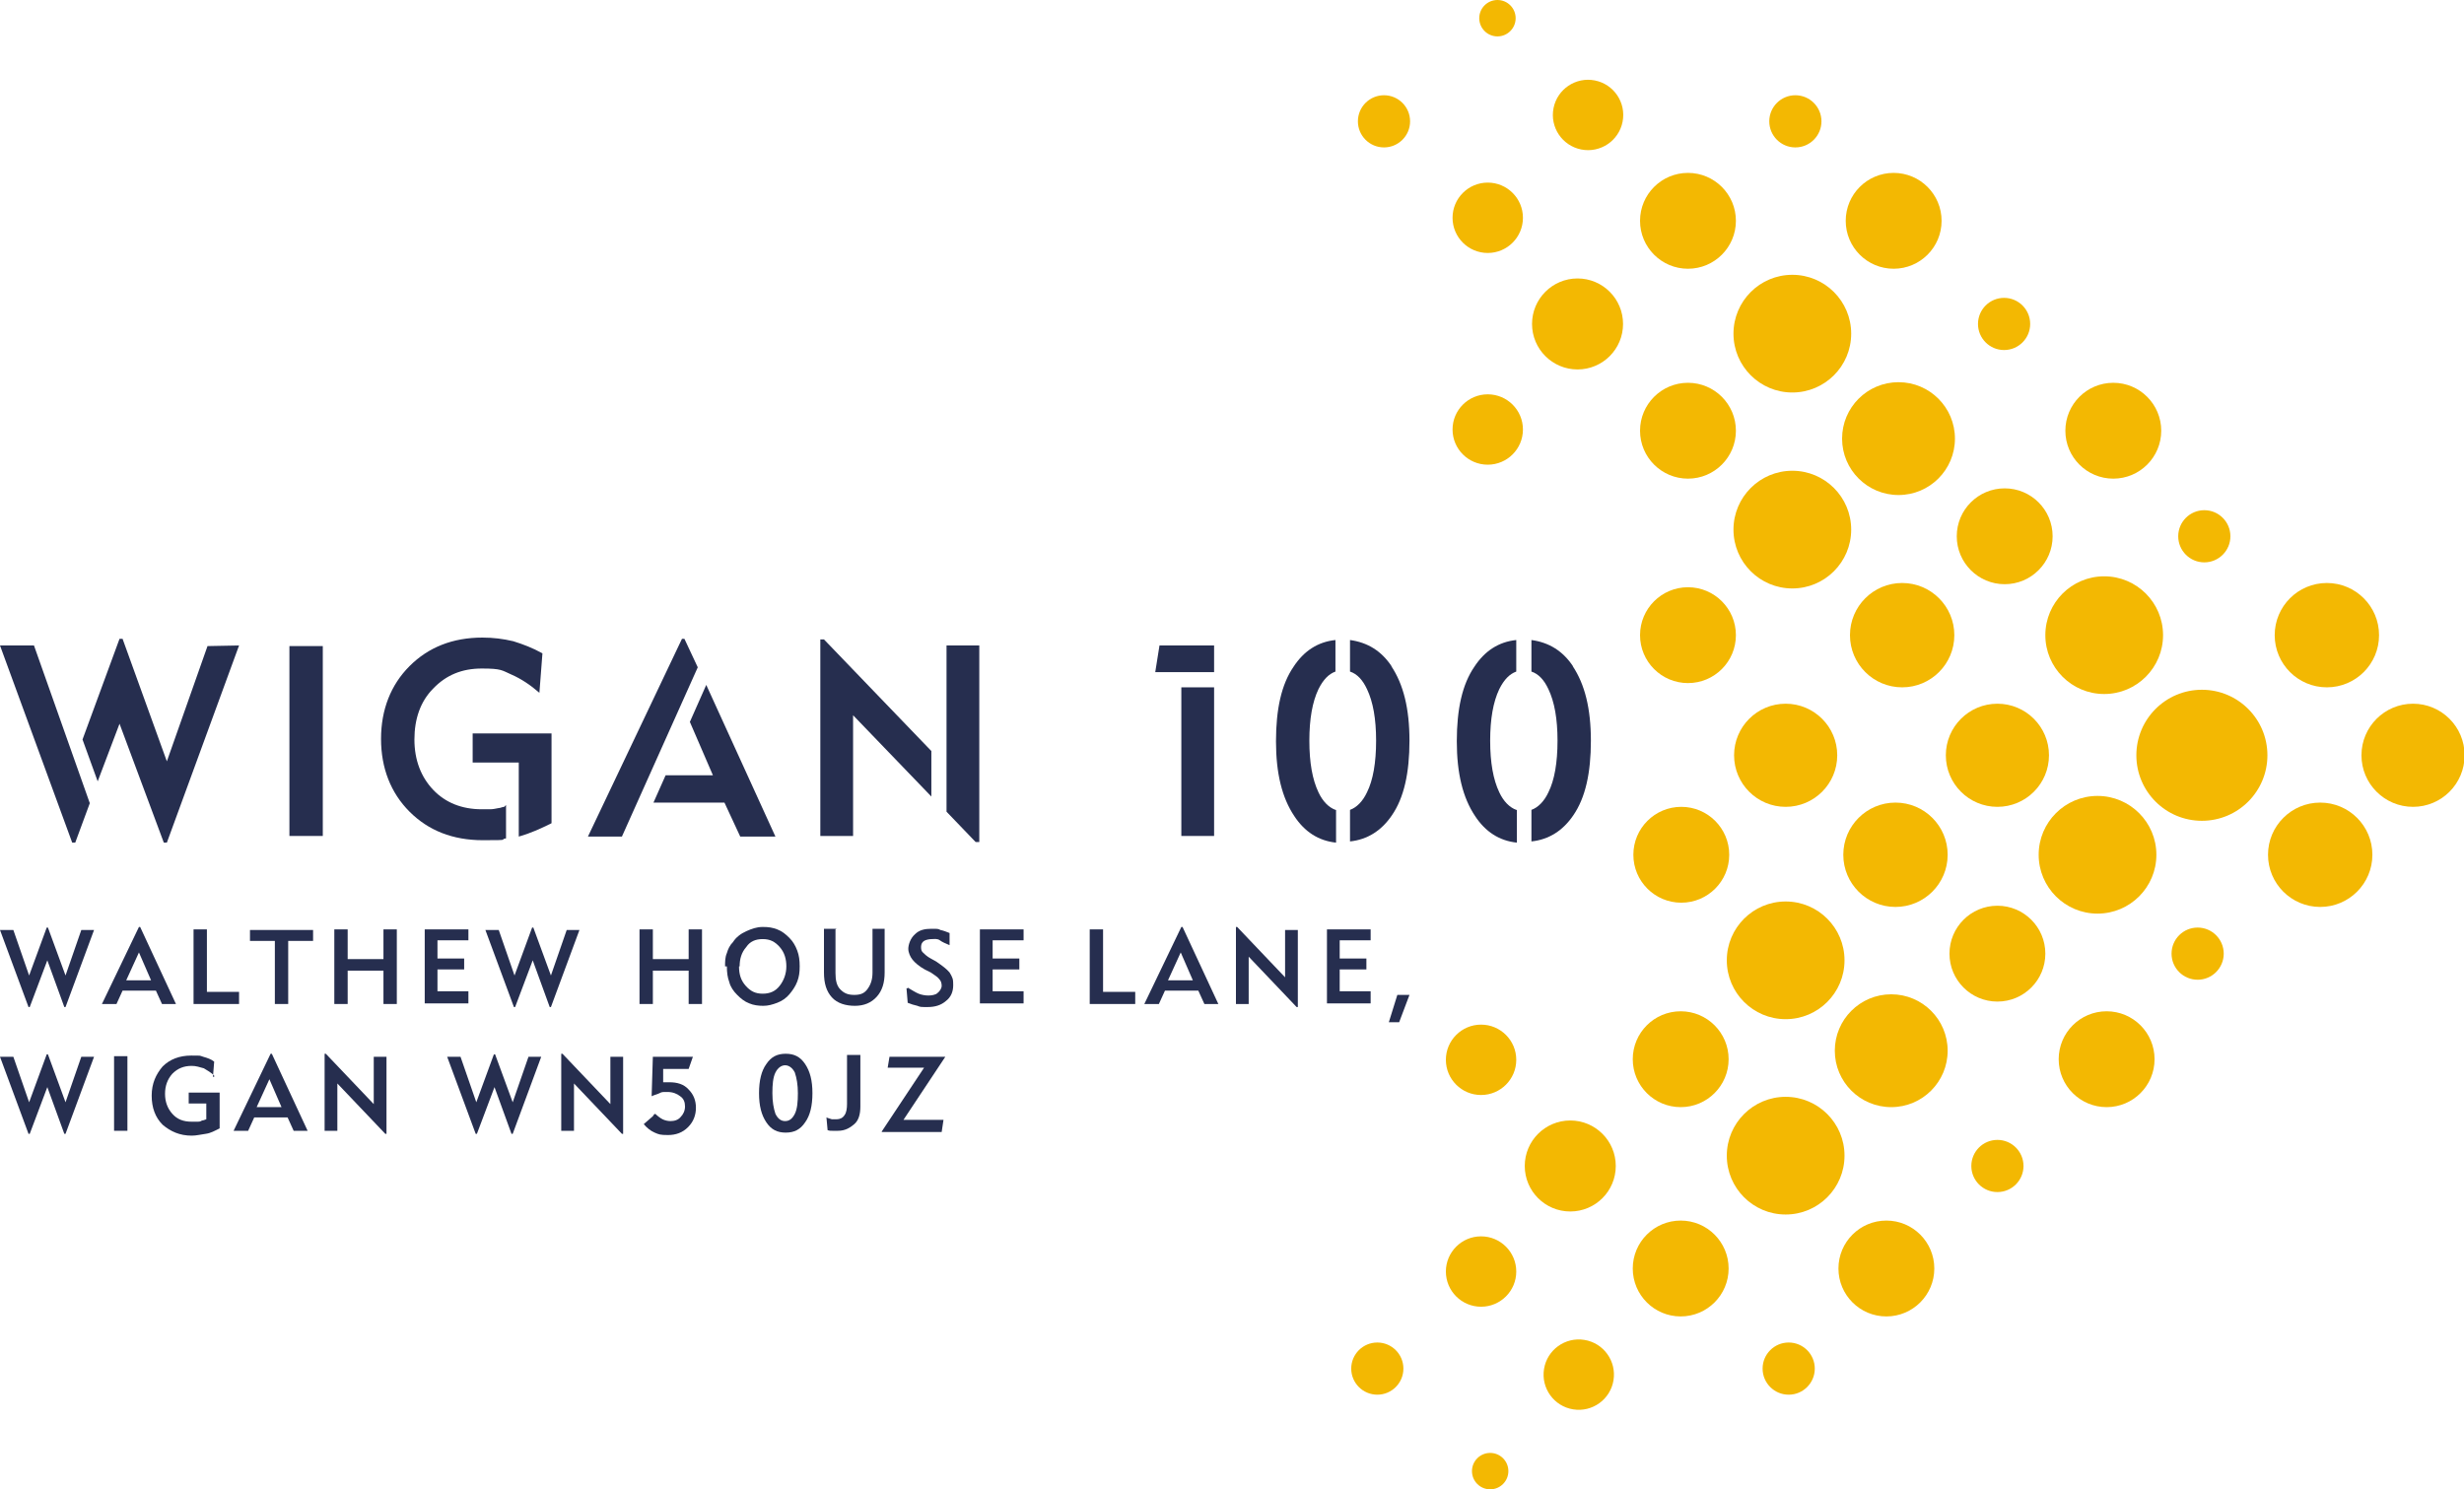 <?xml version="1.0" encoding="UTF-8"?> <svg xmlns="http://www.w3.org/2000/svg" id="Layer_1" version="1.1" viewBox="0 0 406.1 245.5"><defs><style> .st0 { fill: #262e4f; } .st1 { fill: #f3b802; } </style></defs><g><path class="st0" d="M4.7,166l-4.7-12.7h2.2l2.6,7.5,2.9-7.9h.2l2.9,7.9,2.6-7.5h2.1l-4.7,12.7h-.2l-2.8-7.7-2.9,7.7s-.2,0-.2,0Z"></path><path class="st0" d="M19,165.5h-2.2l6.1-12.7h.2l5.9,12.7h-2.3l-1-2.2h-5.5l-1,2.2h-.2ZM20.9,161.6h4l-2-4.6s-2.1,4.6-2.1,4.6Z"></path><path class="st0" d="M31.9,165.5v-12.3h2.2v10.3h5.3v2h-7.5Z"></path><path class="st0" d="M47.5,155.1v10.4h-2.2v-10.4h-4.1v-1.8h10.4v1.8h-4.1Z"></path><path class="st0" d="M55.1,165.5v-12.3h2.2v4.9h5.9v-4.9h2.2v12.3h-2.2v-5.5h-5.9v5.5h-2.2Z"></path><path class="st0" d="M70,165.5v-12.3h7.2v1.8h-5.1v3h4.4v1.8h-4.4v3.6h5.1v2h-7.3.1Z"></path><path class="st0" d="M84.7,166l-4.7-12.7h2.2l2.6,7.5,2.9-7.9h.2l2.9,7.9,2.6-7.5h2.1l-4.7,12.7h-.2l-2.8-7.7-2.9,7.7h-.2Z"></path><path class="st0" d="M105.4,165.5v-12.3h2.2v4.9h5.9v-4.9h2.2v12.3h-2.2v-5.5h-5.9v5.5h-2.2Z"></path><path class="st0" d="M119.5,159.3c0-.8,0-1.5.3-2.2.2-.7.5-1.3,1-1.8.5-.8,1.3-1.4,2.2-1.8s1.7-.7,2.7-.7,1.6.1,2.4.4,1.4.8,2,1.4,1,1.3,1.3,2.1c.3.8.4,1.6.4,2.6s-.1,1.7-.4,2.5-.8,1.5-1.3,2.1-1.2,1.1-2,1.4c-.8.3-1.5.5-2.3.5s-1.6-.1-2.3-.4c-.8-.3-1.4-.8-2-1.4s-1.1-1.3-1.3-2.1c-.3-.8-.4-1.6-.4-2.6h-.3ZM121.8,159.3c0,1.3.3,2.3,1.1,3.2.8.9,1.6,1.3,2.8,1.3s2.1-.4,2.8-1.3,1.1-2,1.1-3.2-.3-2.3-1.1-3.2c-.8-.9-1.6-1.3-2.8-1.3s-2.1.4-2.7,1.3c-.8.9-1.1,2-1.1,3.2h-.1Z"></path><path class="st0" d="M137.7,153.2v7.2c0,1.2.2,2.1.8,2.7s1.2.9,2.3.9,1.7-.3,2.2-1,.8-1.5.8-2.7v-7.2h2v7.2c0,1.7-.4,3-1.3,4s-2.1,1.5-3.6,1.5-2.9-.4-3.8-1.4c-.9-1-1.3-2.3-1.3-4.1v-7.2h2.2-.1Z"></path><path class="st0" d="M149.6,162.8c.7.4,1.3.8,1.8,1s1.1.3,1.6.3,1.2-.1,1.5-.4c.4-.3.7-.8.7-1.2s-.1-.8-.4-1.1c-.2-.3-.8-.7-1.4-1.1l-1-.5c-.9-.5-1.6-1.1-2-1.6-.4-.5-.7-1.2-.7-1.8s.3-1.7,1.1-2.4c.7-.7,1.6-.9,2.7-.9s1.1,0,1.5.2c.5.1,1,.3,1.5.5v2c-.7-.3-1.2-.5-1.6-.8s-.9-.2-1.3-.2-1,.1-1.3.3-.5.5-.5,1,.1.7.3.9.7.7,1.3,1l.9.5c1,.7,1.7,1.2,2.2,1.8.2.3.4.7.5,1s.1.8.1,1.1c0,1.1-.4,2-1.2,2.6-.8.7-1.8,1-3,1s-1.2,0-1.7-.2c-.5-.1-1.1-.3-1.6-.5l-.2-2.4h.2Z"></path><path class="st0" d="M161.5,165.5v-12.3h7.2v1.8h-5.1v3h4.4v1.8h-4.4v3.6h5.1v2h-7.3.1Z"></path><path class="st0" d="M179.6,165.5v-12.3h2.2v10.3h5.3v2h-7.5Z"></path><path class="st0" d="M190.8,165.5h-2.2l6.1-12.7h.2l5.9,12.7h-2.3l-1-2.2h-5.5l-1,2.2h-.2ZM192.6,161.6h4l-2-4.6-2.1,4.6Z"></path><path class="st0" d="M203.7,165.5v-12.7h.2l7.9,8.3v-7.8h2.1v12.7h-.2l-7.9-8.3v7.8h-2.1Z"></path><path class="st0" d="M218.7,165.5v-12.3h7.2v1.8h-5.1v3h4.4v1.8h-4.4v3.6h5.1v2h-7.3.1Z"></path><path class="st0" d="M228.9,168.5l1.4-4.5h2l-1.7,4.5h-1.6Z"></path><path class="st0" d="M4.7,186.9l-4.7-12.7h2.2l2.6,7.5,2.9-7.9h.2l2.9,7.9,2.6-7.5h2.1l-4.7,12.7h-.2l-2.8-7.7-2.9,7.7s-.2,0-.2,0Z"></path><path class="st0" d="M18.8,186.4v-12.3h2.2v12.3h-2.2Z"></path><path class="st0" d="M35.3,177.3c-.5-.5-1.2-.9-1.7-1.2-.7-.2-1.3-.4-2-.4-1.3,0-2.3.4-3.2,1.3-.8.9-1.2,2-1.2,3.3s.4,2.4,1.2,3.3,1.8,1.3,3.2,1.3.3,0,.5,0h.5c.2,0,.4,0,.7-.2.2,0,.4-.1.7-.2v-2.6h-2.9v-1.8h5.1v5.9c-.8.4-1.5.8-2.3.9s-1.5.3-2.3.3c-2,0-3.5-.7-4.8-1.8-1.2-1.2-1.8-2.8-1.8-4.8s.7-3.5,1.8-4.8c1.2-1.2,2.8-1.8,4.7-1.8s1.3,0,2,.2,1.3.4,1.8.8l-.2,2.5h.2Z"></path><path class="st0" d="M40.7,186.4h-2.2l6.1-12.7h.2l5.9,12.7h-2.3l-1-2.2h-5.5l-1,2.2h-.2ZM42.4,182.5h4l-2-4.6-2.1,4.6Z"></path><path class="st0" d="M53.5,186.4v-12.7h.2l7.9,8.3v-7.8h2.1v12.7h-.2l-7.9-8.3v7.8h-2.1Z"></path><path class="st0" d="M78.4,186.9l-4.7-12.7h2.2l2.6,7.5,2.9-7.9h.2l2.9,7.9,2.6-7.5h2.1l-4.7,12.7h-.2l-2.8-7.7-2.9,7.7h-.2Z"></path><path class="st0" d="M92.5,186.4v-12.7h.2l7.9,8.3v-7.8h2.1v12.7h-.2l-7.9-8.3v7.8h-2.1Z"></path><path class="st0" d="M108,183.6c.3.3.8.7,1.2.9s.9.3,1.3.3c.7,0,1.3-.2,1.7-.7.4-.4.7-1,.7-1.7s-.2-1.3-.8-1.7c-.5-.4-1.2-.7-2.1-.7s-.9,0-1.3.2-.9.3-1.3.5l.2-6.5h6.6l-.7,2h-4.2v2.2c-.1,0,.5,0,.5,0h.5c1.3,0,2.4.3,3.2,1.2.8.8,1.2,1.8,1.2,3s-.4,2.3-1.3,3.2c-.9.9-2,1.3-3.3,1.3s-1.5-.1-2.2-.4-1.3-.8-1.8-1.4l1.5-1.3.2-.3Z"></path><path class="st0" d="M125.1,180.2c0-2.1.4-3.7,1.2-4.8.8-1.2,1.8-1.7,3.2-1.7s2.4.5,3.2,1.7c.8,1.2,1.2,2.7,1.2,4.8s-.4,3.7-1.2,4.8c-.8,1.2-1.8,1.7-3.2,1.7s-2.4-.5-3.2-1.7c-.8-1.2-1.2-2.7-1.2-4.8ZM127.3,180.2c0,1.4.2,2.5.5,3.4.4.8.9,1.2,1.6,1.2s1.2-.4,1.6-1.2c.4-.8.5-2,.5-3.4s-.2-2.5-.5-3.4c-.4-.8-1-1.2-1.6-1.2s-1.2.4-1.6,1.2c-.4.8-.5,2-.5,3.4Z"></path><path class="st0" d="M136.2,184.2c.3.1.5.2.9.3h.8c.5,0,1-.2,1.3-.7.3-.4.4-1.1.4-1.8v-8.1h2.2v8.5c0,1.3-.3,2.3-1,2.9s-1.5,1.1-2.7,1.1-.5,0-.9,0-.5,0-.8-.1l-.2-2.2Z"></path><path class="st0" d="M145.4,186.4l6.9-10.4h-6l.3-1.8h9.2l-6.9,10.4h6.6l-.3,2h-9.9Z"></path></g><g><g><circle class="st1" cx="278.2" cy="104.7" r="7.9"></circle><circle class="st1" cx="313.5" cy="104.7" r="8.6"></circle><circle class="st1" cx="346.8" cy="104.7" r="9.7"></circle><circle class="st1" cx="383.5" cy="104.7" r="8.6"></circle><circle class="st1" cx="295.4" cy="87.3" r="9.7"></circle><circle class="st1" cx="330.4" cy="88.4" r="7.9"></circle><circle class="st1" cx="363.3" cy="88.4" r="4.3"></circle><circle class="st1" cx="245.2" cy="70.8" r="5.8"></circle><circle class="st1" cx="278.2" cy="71" r="7.9"></circle><circle class="st1" cx="348.3" cy="71" r="7.9"></circle><circle class="st1" cx="312.9" cy="72.3" r="9.3"></circle><circle class="st1" cx="260" cy="53.4" r="7.5"></circle><circle class="st1" cx="295.4" cy="55" r="9.7"></circle><circle class="st1" cx="330.3" cy="53.4" r="4.3"></circle><circle class="st1" cx="278.2" cy="36.4" r="7.9"></circle><circle class="st1" cx="245.2" cy="35.9" r="5.8"></circle><circle class="st1" cx="312.1" cy="36.4" r="7.9"></circle><circle class="st1" cx="261.5" cy="18.9" r="5.8" transform="translate(192.4 271.8) rotate(-78.8)"></circle><circle class="st1" cx="295.9" cy="20" r="4.3"></circle><circle class="st1" cx="228.1" cy="20" r="4.3"></circle><circle class="st1" cx="246.8" cy="3" r="3"></circle></g><circle class="st1" cx="329.2" cy="124.5" r="8.5"></circle><circle class="st1" cx="362.9" cy="124.5" r="10.8"></circle><circle class="st1" cx="397.7" cy="124.5" r="8.5"></circle><circle class="st1" cx="294.3" cy="124.5" r="8.5"></circle><circle class="st1" cx="277.1" cy="140.9" r="7.9"></circle><circle class="st1" cx="312.4" cy="140.9" r="8.6"></circle><circle class="st1" cx="345.7" cy="140.9" r="9.7"></circle><circle class="st1" cx="382.4" cy="140.9" r="8.6"></circle><circle class="st1" cx="294.3" cy="158.3" r="9.7"></circle><circle class="st1" cx="329.2" cy="157.2" r="7.9"></circle><circle class="st1" cx="362.2" cy="157.2" r="4.3"></circle><circle class="st1" cx="244.1" cy="174.7" r="5.8"></circle><circle class="st1" cx="277" cy="174.6" r="7.9"></circle><circle class="st1" cx="347.2" cy="174.6" r="7.9"></circle><circle class="st1" cx="311.7" cy="173.2" r="9.3"></circle><circle class="st1" cx="258.8" cy="192.2" r="7.5"></circle><circle class="st1" cx="294.3" cy="190.5" r="9.7"></circle><circle class="st1" cx="329.2" cy="192.2" r="4.3"></circle><circle class="st1" cx="277" cy="209.1" r="7.9"></circle><circle class="st1" cx="244.1" cy="209.6" r="5.8"></circle><circle class="st1" cx="310.9" cy="209.1" r="7.9"></circle><circle class="st1" cx="260.3" cy="226.7" r="5.8" transform="translate(-5.2 447.3) rotate(-80.8)"></circle><circle class="st1" cx="294.8" cy="225.6" r="4.3"></circle><circle class="st1" cx="227" cy="225.6" r="4.3"></circle><circle class="st1" cx="245.6" cy="242.5" r="3"></circle></g><g><path class="st0" d="M47.7,137.8v-31.3h5.5v31.3h-5.5Z"></path><g><polygon class="st0" points="153.5 123.8 135.8 105.4 135.2 105.4 135.2 137.8 140.6 137.8 140.6 117.9 153.5 131.3 153.5 123.8"></polygon><polygon class="st0" points="156 106.4 156 126.4 156 126.3 156 133.8 160.8 138.8 161.4 138.8 161.4 106.4 156 106.4"></polygon></g><g><path class="st0" d="M83.1,133c-.3,0-.6.2-.9.2-.5.1-1,.2-1.4.2h-1.4c-3.3,0-6-1.1-8-3.2-2-2.1-3.1-4.9-3.1-8.3s1-6.3,3.1-8.4c2.1-2.2,4.7-3.3,8-3.3s3.3.3,4.9,1,3.1,1.7,4.6,3l.5-6.5c-1.6-.9-3.2-1.5-4.8-2-1.7-.4-3.3-.6-5.1-.6-4.9,0-8.9,1.6-12,4.7s-4.7,7.2-4.7,12,1.6,8.9,4.7,12,7.1,4.7,12.1,4.7,2.5-.1,3.8-.3v-5.5l-.3.3Z"></path><path class="st0" d="M77.9,120.9v4.8h7.6v12.2c1.8-.5,3.6-1.3,5.4-2.2v-14.8s-13,0-13,0Z"></path></g><g><polygon class="st0" points="115 110 112.8 105.3 112.4 105.3 96.9 137.9 102.5 137.9 115 110"></polygon><polygon class="st0" points="113.7 119 117.5 127.8 109.7 127.8 107.7 132.3 119.4 132.3 122 137.9 127.8 137.9 116.4 112.9 113.7 119"></polygon></g><g><polygon class="st0" points="5.6 106.4 0 106.4 11.9 138.9 12.4 138.9 14.8 132.4 5.6 106.4"></polygon><polygon class="st0" points="34.2 106.5 27.5 125.5 20.2 105.3 19.7 105.3 13.6 121.9 16.1 128.8 19.7 119.3 27 138.9 27.5 138.9 39.4 106.4 34.2 106.5"></polygon></g><g><path class="st0" d="M220.1,133.5c-1.1-.4-2.1-1.4-2.8-2.9-1-2.1-1.5-4.9-1.5-8.5s.5-6.4,1.5-8.5c.8-1.6,1.7-2.5,2.8-2.9v-5.2c-2.9.3-5.2,1.8-6.9,4.4-2,2.9-2.9,7-2.9,12.3s1,9.3,3,12.3c1.7,2.6,4,4.1,6.9,4.4v-5.4Z"></path><path class="st0" d="M229.4,109.9c-1.7-2.6-4-4-6.9-4.4v5.2c1.2.4,2.1,1.4,2.8,2.9,1,2.1,1.5,4.9,1.5,8.5s-.5,6.5-1.5,8.5c-.7,1.5-1.7,2.5-2.8,2.9v5.2c2.9-.3,5.2-1.8,6.9-4.3,2-2.9,2.9-7,2.9-12.3s-1-9.3-3-12.3h.1Z"></path></g><g><polygon class="st0" points="200.1 110.8 200.1 106.4 191.1 106.4 190.4 110.8 200.1 110.8"></polygon><rect class="st0" x="194.7" y="113.3" width="5.4" height="24.5"></rect></g><g><path class="st0" d="M249.9,133.5c-1.1-.4-2.1-1.4-2.8-2.9-1-2.1-1.5-4.9-1.5-8.5s.5-6.4,1.5-8.5c.8-1.6,1.7-2.5,2.8-2.9v-5.2c-2.9.3-5.2,1.8-6.9,4.4-2,2.9-2.9,7-2.9,12.3s1,9.3,3,12.3c1.7,2.6,4,4.1,6.9,4.4v-5.4Z"></path><path class="st0" d="M259.3,109.9c-1.7-2.6-4-4-6.9-4.4v5.2c1.2.4,2.1,1.4,2.8,2.9,1,2.1,1.5,4.9,1.5,8.5s-.5,6.5-1.5,8.5c-.7,1.5-1.7,2.5-2.8,2.9v5.2c2.9-.3,5.2-1.8,6.9-4.3,2-2.9,2.9-7,2.9-12.3s-1-9.3-3-12.3h0Z"></path></g></g></svg> 